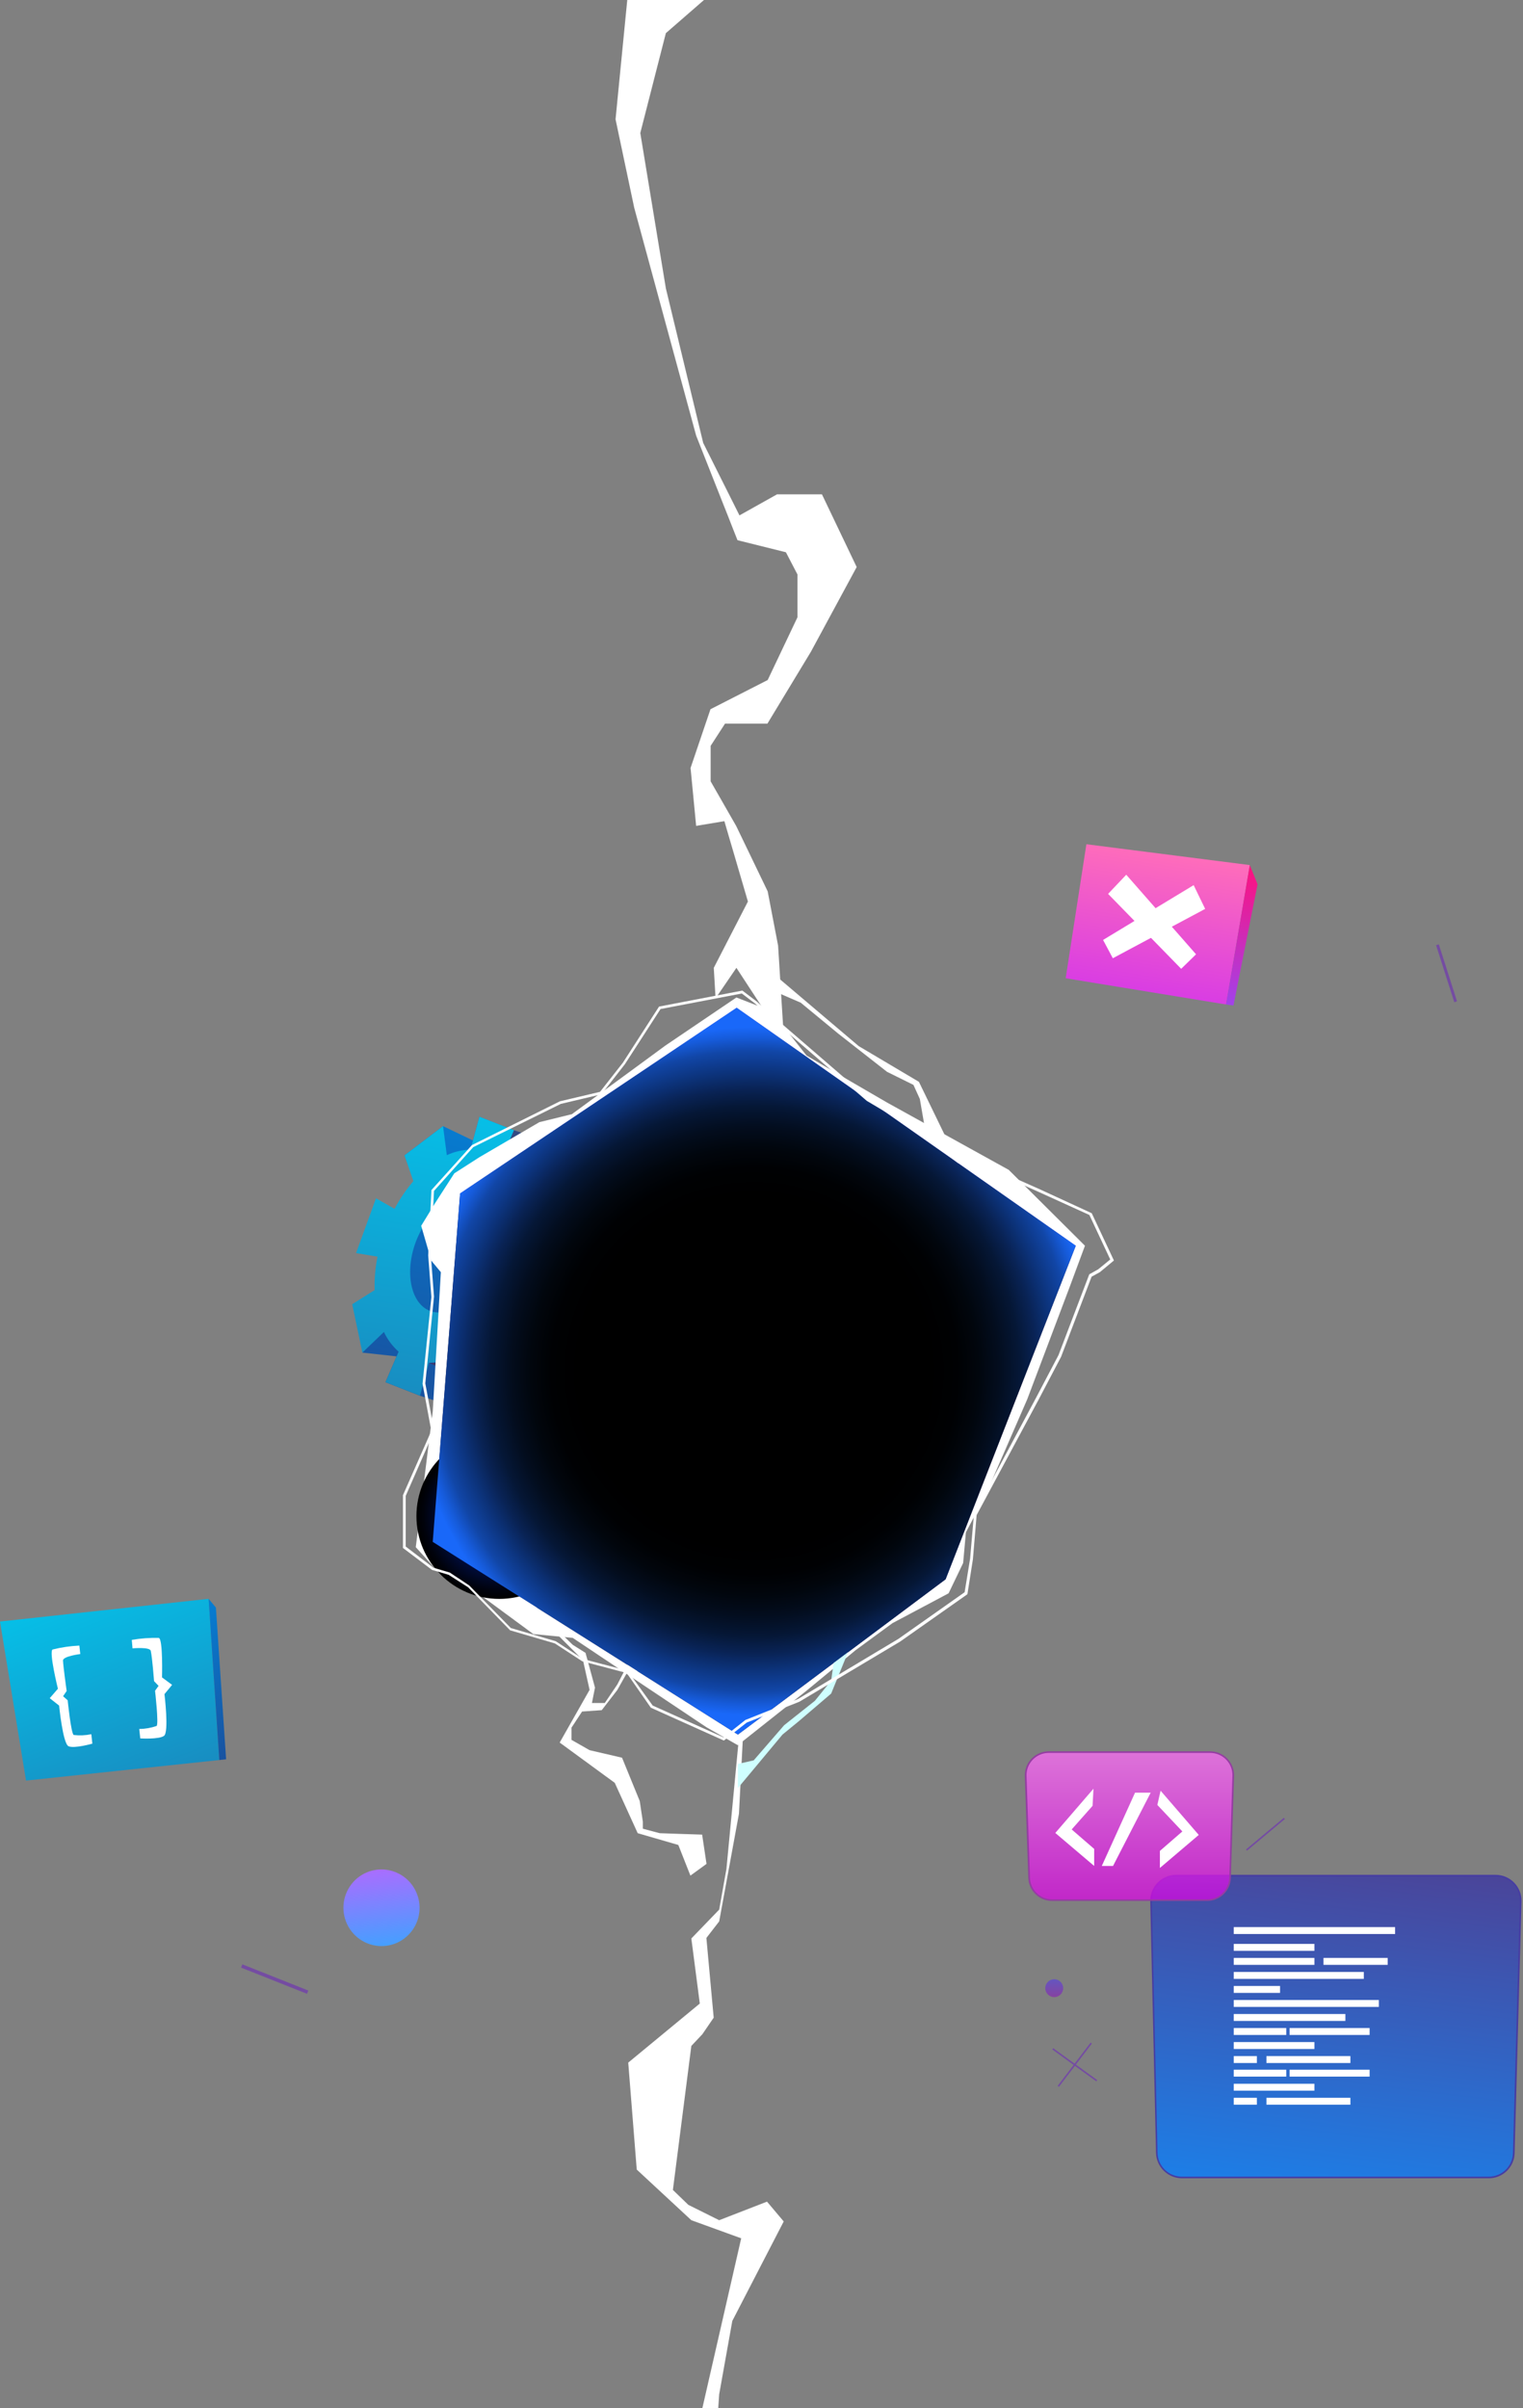 <svg width="480" height="759" viewBox="0 0 480 759" fill="none" xmlns="http://www.w3.org/2000/svg">
<rect x="0" y="0" width="480" height="759" fill="#808080" stroke="none"/>
<g clip-path="url(#clip0_456_3524)">
<path fill-rule="evenodd" clip-rule="evenodd" d="M69.115 554.744L65.755 503.933L0 511.09L8.203 561.219L69.115 554.744Z" fill="url(#paint0_linear_456_3524)"/>
<path fill-rule="evenodd" clip-rule="evenodd" d="M65.754 503.933L68.048 506.693L71.26 554.511L69.115 554.744L65.754 503.933Z" fill="url(#paint1_linear_456_3524)"/>
<path d="M41.538 516.871C44.353 516.388 47.208 516.182 50.064 516.255C51.398 516.712 51.065 528.701 51.065 528.701L54.244 531.053L51.837 533.969C51.837 533.969 53.296 545.941 51.696 547.119C50.097 548.296 44.21 547.933 44.21 547.933L43.886 544.958C45.752 544.938 47.601 544.616 49.364 544.005C50.06 543.283 48.865 532.91 48.865 532.91L49.981 531.361L48.558 529.888C48.558 529.888 47.986 522.391 47.522 520.367C47.375 519.023 41.762 519.545 41.762 519.545L41.538 516.871Z" fill="white"/>
<path d="M25.011 518.67C22.165 518.803 19.34 519.215 16.574 519.901C15.369 520.634 18.253 532.273 18.253 532.273L15.676 535.252L18.632 537.584C18.632 537.584 19.805 549.587 21.599 550.395C23.392 551.203 29.107 549.578 29.107 549.578L28.783 546.603C26.957 546.984 25.082 547.068 23.229 546.85C22.371 546.297 21.328 535.907 21.328 535.907L19.884 534.637L21.009 532.976C21.009 532.976 19.946 525.443 19.854 523.379C19.817 522.023 25.302 521.337 25.302 521.337L25.011 518.67Z" fill="white"/>
<path d="M76.379 619.139L75.976 620.169L96.756 628.425L97.159 627.394L76.379 619.139Z" fill="#744CA2"/>
</g>
<path d="M132.162 600.009C132.421 602.388 131.973 604.79 130.873 606.909C129.774 609.029 128.074 610.772 125.988 611.916C123.902 613.06 121.525 613.554 119.158 613.336C116.79 613.118 114.54 612.197 112.691 610.69C110.843 609.183 109.48 607.158 108.775 604.872C108.071 602.585 108.056 600.141 108.733 597.849C109.41 595.556 110.749 593.519 112.579 591.995C114.41 590.471 116.649 589.529 119.013 589.289C122.164 588.969 125.315 589.917 127.778 591.925C130.241 593.933 131.817 596.839 132.162 600.009Z" fill="url(#paint2_linear_456_3524)"/>
<g clip-path="url(#clip1_456_3524)">
<path d="M342.396 266.094L335.866 308.337L386.411 316.608L393.901 272.664L342.396 266.094Z" fill="url(#paint3_linear_456_3524)"/>
<path d="M393.901 272.664L396.337 278.735L388.748 316.914L386.412 316.608L393.901 272.664Z" fill="url(#paint4_linear_456_3524)"/>
<path d="M349.237 281.746L354.957 275.708L376.955 300.79L372.27 305.357L349.237 281.746Z" fill="white"/>
<path d="M379.828 286.474L376.198 278.992L347.654 296.26L350.723 302.027L379.828 286.474Z" fill="white"/>
<path d="M453.477 297.653L452.613 297.927L458.341 315.88L459.205 315.606L453.477 297.653Z" fill="#744CA2"/>
</g>
<g clip-path="url(#clip2_456_3524)">
<path opacity="0.81" d="M469.19 686.32H372.5C370.431 686.321 368.445 685.511 366.966 684.064C365.487 682.617 364.634 680.648 364.59 678.58L362.78 599.28C362.756 598.225 362.943 597.176 363.33 596.194C363.718 595.212 364.297 594.318 365.035 593.563C365.773 592.808 366.654 592.209 367.627 591.8C368.6 591.39 369.644 591.18 370.7 591.18H471.37C472.427 591.18 473.474 591.391 474.449 591.803C475.423 592.214 476.305 592.816 477.042 593.574C477.78 594.332 478.358 595.23 478.742 596.215C479.126 597.201 479.309 598.253 479.28 599.31L477.11 678.62C477.053 680.682 476.193 682.641 474.714 684.079C473.235 685.517 471.253 686.321 469.19 686.32Z" fill="url(#paint5_linear_456_3524)"/>
<path d="M469.19 686.57H372.5C370.367 686.558 368.323 685.716 366.8 684.223C365.277 682.729 364.395 680.702 364.34 678.57L362.53 599.28C362.507 598.192 362.702 597.111 363.102 596.1C363.503 595.088 364.101 594.167 364.862 593.389C365.622 592.612 366.531 591.994 367.533 591.571C368.536 591.149 369.612 590.931 370.7 590.93H471.37C472.461 590.929 473.542 591.148 474.547 591.572C475.552 591.997 476.462 592.618 477.223 593.401C477.984 594.183 478.58 595.11 478.976 596.127C479.373 597.143 479.561 598.229 479.53 599.32L477.36 678.63C477.31 680.76 476.426 682.785 474.898 684.27C473.37 685.755 471.321 686.581 469.19 686.57ZM370.7 591.43C369.676 591.426 368.661 591.627 367.716 592.021C366.771 592.415 365.914 592.995 365.196 593.725C364.478 594.456 363.914 595.323 363.537 596.276C363.16 597.228 362.977 598.246 363 599.27L364.81 678.58C364.867 680.578 365.698 682.475 367.127 683.873C368.556 685.27 370.471 686.058 372.47 686.07H469.16C471.161 686.081 473.087 685.305 474.522 683.91C475.957 682.514 476.786 680.611 476.83 678.61L479 599.31C479.028 598.286 478.851 597.267 478.479 596.313C478.106 595.358 477.547 594.488 476.833 593.754C476.119 593.019 475.265 592.435 474.322 592.036C473.378 591.637 472.364 591.431 471.34 591.43H370.7Z" fill="#473DA2"/>
<path d="M439.69 607.4H388.84V609.58H439.69V607.4Z" fill="white"/>
<path d="M414.26 612.7H388.84V614.88H414.26V612.7Z" fill="white"/>
<path d="M414.26 617.12H388.84V619.3H414.26V617.12Z" fill="white"/>
<path d="M437.35 617.12H417.12V619.3H437.35V617.12Z" fill="white"/>
<path d="M429.83 621.54H388.84V623.72H429.83V621.54Z" fill="white"/>
<path d="M403.43 625.96H388.84V628.14H403.43V625.96Z" fill="white"/>
<path d="M431.66 639.22H406.43V641.4H431.66V639.22Z" fill="white"/>
<path d="M434.57 630.38H388.84V632.56H434.57V630.38Z" fill="white"/>
<path d="M424.02 634.8H388.84V636.98H424.02V634.8Z" fill="white"/>
<path d="M405.39 639.22H388.84V641.4H405.39V639.22Z" fill="white"/>
<path d="M414.26 643.64H388.84V645.82H414.26V643.64Z" fill="white"/>
<path d="M396.13 648.06H388.84V650.24H396.13V648.06Z" fill="white"/>
<path d="M425.6 648.06H399.14V650.24H425.6V648.06Z" fill="white"/>
<path d="M431.66 652.35H406.43V654.53H431.66V652.35Z" fill="white"/>
<path d="M405.39 652.35H388.84V654.53H405.39V652.35Z" fill="white"/>
<path d="M414.26 656.78H388.84V658.96H414.26V656.78Z" fill="white"/>
<path d="M396.13 661.2H388.84V663.38H396.13V661.2Z" fill="white"/>
<path d="M425.6 661.2H399.14V663.38H425.6V661.2Z" fill="white"/>
<path d="M332.26 629.47C333.817 629.47 335.08 628.207 335.08 626.65C335.08 625.093 333.817 623.83 332.26 623.83C330.702 623.83 329.44 625.093 329.44 626.65C329.44 628.207 330.702 629.47 332.26 629.47Z" fill="url(#paint6_linear_456_3524)"/>
<path opacity="0.73" d="M380.42 598.91H331.62C329.737 598.911 327.926 598.183 326.569 596.878C325.211 595.572 324.412 593.792 324.34 591.91L323.25 559.78C323.218 558.804 323.382 557.83 323.734 556.919C324.085 556.007 324.616 555.175 325.295 554.473C325.974 553.771 326.787 553.212 327.687 552.83C328.586 552.448 329.553 552.251 330.53 552.25H381.4C382.375 552.251 383.341 552.447 384.238 552.828C385.136 553.209 385.949 553.766 386.628 554.466C387.307 555.166 387.838 555.996 388.19 556.905C388.543 557.814 388.709 558.785 388.68 559.76L387.68 591.85C387.623 593.739 386.834 595.532 385.479 596.849C384.124 598.167 382.31 598.906 380.42 598.91Z" fill="url(#paint7_linear_456_3524)"/>
<path d="M380.42 599.16H331.62C329.663 599.169 327.78 598.412 326.374 597.052C324.967 595.692 324.147 593.836 324.09 591.88L323 559.79C322.968 558.78 323.139 557.774 323.502 556.832C323.866 555.889 324.415 555.029 325.118 554.303C325.82 553.576 326.661 552.998 327.59 552.603C328.52 552.207 329.52 552.002 330.53 552H381.4C382.408 552.002 383.405 552.206 384.332 552.6C385.26 552.994 386.099 553.569 386.801 554.292C387.503 555.015 388.053 555.872 388.418 556.811C388.784 557.75 388.958 558.753 388.93 559.76L387.93 591.86C387.878 593.816 387.063 595.674 385.66 597.038C384.257 598.402 382.377 599.163 380.42 599.16ZM330.53 552.5C329.587 552.499 328.655 552.689 327.787 553.057C326.92 553.426 326.136 553.966 325.482 554.645C324.829 555.324 324.319 556.128 323.983 557.008C323.648 557.889 323.494 558.828 323.53 559.77L324.62 591.87C324.675 593.69 325.436 595.417 326.743 596.685C328.05 597.952 329.799 598.661 331.62 598.66H380.42C382.246 598.661 383.999 597.948 385.307 596.674C386.615 595.4 387.373 593.665 387.42 591.84L388.42 559.75C388.454 558.808 388.297 557.869 387.959 556.99C387.621 556.11 387.109 555.308 386.453 554.631C385.798 553.954 385.012 553.416 384.144 553.05C383.276 552.684 382.342 552.497 381.4 552.5H330.53Z" fill="#953DA2"/>
<path d="M344.63 563.78L332.6 577.73L344.85 588.13V582.76L337.76 576.62L344.34 569.18L344.63 563.78Z" fill="white"/>
<path d="M365.78 564.41L377.81 578.35L365.56 588.76V583.39L372.64 577.25L364.76 568.9L365.78 564.41Z" fill="white"/>
<path d="M347.25 588.13L357.73 565.03H362.66L350.79 588.13H347.25Z" fill="white"/>
<path d="M345.51 656.02L331.64 645.96L331.94 645.56L345.8 655.62L345.51 656.02Z" fill="#744CA2"/>
<path d="M343.716 643.822L333.335 657.448L333.733 657.751L344.113 644.125L343.716 643.822Z" fill="#744CA2"/>
<path d="M404.622 572.951L392.702 582.922L393.023 583.305L404.943 573.335L404.622 572.951Z" fill="#744CA2"/>
</g>
<g clip-path="url(#clip3_456_3524)">
<path fill-rule="evenodd" clip-rule="evenodd" d="M163.309 383.746L157.29 401.049C160.609 391.496 165.39 385.279 163.309 383.746ZM157.29 401.049L151.252 418.31C152.777 417.896 153.952 410.602 157.29 401.049ZM163.309 383.746L157.29 401.049C160.609 391.496 165.39 385.279 163.309 383.746ZM157.29 401.049L151.252 418.31C152.777 417.896 153.952 410.602 157.29 401.049ZM174.644 416.031L180.498 419.367L186.804 402.064L180.044 400.924C180.168 400.282 180.292 399.64 180.374 398.997C180.84 396.149 181.026 393.262 180.93 390.377L188 385.922L184.785 370.65L178.004 377.177C177.135 375.305 175.965 373.59 174.541 372.1C174.176 371.688 173.783 371.3 173.366 370.94L177.489 361.325L166.503 357.74L163.845 367.438C161.25 367.479 158.693 368.072 156.342 369.178L155.126 360.019L143.028 369.261L145.831 377.384C143.517 380.033 141.511 382.939 139.854 386.046L134.001 382.731L127.756 400.033L134.516 401.173C133.838 404.645 133.554 408.184 133.671 411.721L126.561 416.238L129.776 431.489L136.557 424.983C137.658 427.355 139.237 429.472 141.194 431.199L137.072 440.835L147.913 445.083L149.603 438.866L150.736 434.722C153.324 434.677 155.874 434.084 158.218 432.981L159.413 442.14L171.532 432.816L168.709 424.713C170.493 422.653 172.086 420.434 173.47 418.082C173.902 417.419 174.273 416.735 174.644 416.031ZM157.29 401.049C153.952 410.602 157.29 420.465 151.252 418.352C145.213 416.238 143.008 406.747 146.346 397.215C149.685 387.683 157.27 381.632 163.309 383.746C169.347 385.86 160.609 391.496 157.29 401.049ZM163.309 383.746L157.29 401.049C160.609 391.496 165.39 385.279 163.309 383.746ZM157.29 401.049L151.252 418.31C152.777 417.896 153.952 410.602 157.29 401.049Z" fill="url(#paint8_linear_456_3524)"/>
<path fill-rule="evenodd" clip-rule="evenodd" d="M180.498 419.367L186.805 402.064L180.374 398.997L179.323 398.521L180.003 388.989L187.134 385.487L184.785 370.65L169.224 365.594L172.089 372.453L177.509 361.346L166.504 357.74L161.969 356.248L151.108 352L149.047 359.46L139.628 354.943L127.488 364.164L131.157 374.152L119.821 405.877L114.215 426.33L124.995 427.511L121.491 435.654L132.352 439.923L147.893 445L145.399 439.985L143.832 436.96L149.583 438.846L159.393 442.057L171.533 432.816L164.03 423.926L173.49 418.061L180.498 419.367ZM146.347 397.215C149.686 387.662 157.27 381.632 163.309 383.746L157.291 401.049L151.252 418.31C145.213 416.238 143.028 406.747 146.347 397.215Z" fill="url(#paint9_linear_456_3524)"/>
<path fill-rule="evenodd" clip-rule="evenodd" d="M164.937 414.269L171.244 396.967L164.587 395.827C165.274 392.362 165.578 388.832 165.494 385.3L172.563 380.824L169.224 365.594L162.526 372.1C161.42 369.73 159.842 367.614 157.888 365.884L162.01 356.248L151.108 352L148.284 362.361C145.703 362.408 143.161 363.001 140.823 364.102L139.628 354.963L127.488 364.164L130.271 372.287C127.988 374.969 126.004 377.894 124.355 381.011L118.502 377.695L112.216 394.957L118.976 396.076C118.278 399.546 117.974 403.084 118.069 406.623L111 411.078L114.215 426.33L120.996 419.823C122.105 422.191 123.683 424.306 125.633 426.039L121.511 435.654L132.373 439.902L135.176 429.541C137.764 429.479 140.311 428.879 142.657 427.78L143.832 436.96L155.972 427.718L153.169 419.616C155.461 416.952 157.452 414.04 159.104 410.933L164.937 414.269ZM135.732 413.254C129.694 411.182 127.488 401.65 130.806 392.097C134.125 382.544 141.73 376.535 147.769 378.669C153.808 380.803 156.013 390.253 152.674 399.805C149.335 409.358 141.73 415.368 135.732 413.254Z" fill="url(#paint10_linear_456_3524)"/>
<g style="mix-blend-mode:multiply" opacity="0.5">
<path fill-rule="evenodd" clip-rule="evenodd" d="M188 385.922L172.46 380.824L165.391 385.3L180.931 390.377L188 385.922Z" fill="#601734"/>
</g>
<g style="mix-blend-mode:soft-light">
<path fill-rule="evenodd" clip-rule="evenodd" d="M171.532 432.836L155.971 427.739L153.168 419.636L168.729 424.713L171.532 432.836Z" fill="#B3D9FF"/>
</g>
<g style="mix-blend-mode:multiply" opacity="0.5">
<path fill-rule="evenodd" clip-rule="evenodd" d="M157.827 365.884L166.339 368.35L169.224 365.594L174.892 367.438L177.509 361.346L161.969 356.248L157.827 365.884Z" fill="#601734"/>
</g>
<g style="mix-blend-mode:multiply" opacity="0.5">
<path fill-rule="evenodd" clip-rule="evenodd" d="M135.155 429.583L143.399 432.981L142.719 427.822C140.398 429.074 137.787 429.682 135.155 429.583Z" fill="#601734"/>
</g>
<g style="mix-blend-mode:multiply" opacity="0.5">
<path fill-rule="evenodd" clip-rule="evenodd" d="M136.413 382.689L150.16 389.983C151.178 388.593 152.362 387.334 153.684 386.233C153.684 386.233 150.16 371.023 136.413 382.689Z" fill="#601734"/>
</g>
</g>
<path d="M221.366 759L233.603 705.492L217.887 699.787L200.683 683.828L198 650.115L220.553 631.5L217.887 610.992L226.663 601.893L228.947 589.057L232.894 547.623L234.226 546L232.894 571.672L226.663 605.607L222.63 610.82L224.932 635.951L221.366 641.164L217.887 644.852L212.072 690.246L216.935 694.943L226.663 699.787L241.738 693.934L247 700.18L230.799 731.533L226.663 754.647L226.368 758.975L221.366 759Z" fill="white"/>
<path d="M225.526 314.663L224.961 305.052L235.72 284.152L228.297 258.82L219.402 260.31L217.64 242.055L223.918 223.54L241.947 214.339L251.338 194.557V181.071L247.694 174.067L232.436 170.267L219.402 137.298L199.884 65.472L194 37.607L197.866 -1.771L225.32 -3L209.857 10.449L201.8 41.928L209.857 90.88L221.625 139.608L233.052 162.444L244.889 155.813H259.052L270 178.724L255.563 205.435L241.861 228.085H228.502L223.969 235.089V246.265L232.009 260.31L241.947 280.948L245.231 298.048L247.096 328L232.094 305.052L225.526 314.663Z" fill="white"/>
<path d="M232.09 314.397L209.747 329.525L180.244 351.174L169.995 353.692L151.137 364.715L143.183 369.821L137.11 379.24L132.745 386.364L135.92 397.335L138.939 400.975L136.386 444.893L131.037 487.656L138.68 496.091L146.272 498.971L168.097 515.048L180.502 516.239L222.67 544.425L232.521 550.066L254.071 532.988L269.616 520.154L281.279 511.598L298.964 502.197L303.553 492.641L304.416 482.981L310.593 471.303L323.757 441.029L337.214 405.39L341.942 392.643L317.925 368.734L279.554 347.5L268.339 340.979L254.191 332.699L243.167 318.709L232.09 314.397Z" fill="white"/>
<path fill-rule="evenodd" clip-rule="evenodd" d="M232.556 546.719L136.386 485.982L145.012 376.152L259.178 453.57L232.556 546.719Z" fill="url(#paint11_radial_456_3524)"/>
<path fill-rule="evenodd" clip-rule="evenodd" d="M145.013 376.152L232.177 317.64L339.044 392.643L259.178 453.57L145.013 376.152Z" fill="url(#paint12_radial_456_3524)"/>
<path fill-rule="evenodd" clip-rule="evenodd" d="M339.043 392.643L298.015 497.781L232.556 546.719L255.503 451.085L339.043 392.643Z" fill="url(#paint13_radial_456_3524)"/>
<path d="M233.608 400.543L174.964 360.368L177.035 358.988L235.61 399.163L233.608 400.543Z" fill="#00A9FF"/>
<path d="M213.163 371.166L192.166 356.711L197.428 353.157L218.391 367.63L213.163 371.166Z" fill="#00A9FF"/>
<path d="M252.363 340.237L246.255 344.377L235.334 351.778L221.652 342.238L214.578 337.305L231.745 325.782L252.363 340.237Z" fill="#00A9FF"/>
<path d="M211.558 402.492L205.399 406.719L200.482 410.1L193.546 405.408L186.438 400.578L197.583 392.97L211.558 402.492Z" fill="#00A9FF"/>
<path d="M306.193 401.112L300.155 405.339L295.324 408.72L288.543 404.028L281.573 399.18L292.511 391.59L306.193 401.112Z" fill="#00A9FF"/>
<path d="M272.618 412.118L251.621 397.662L256.762 394.109L277.708 408.582L272.618 412.118Z" fill="#00A9FF"/>
<path d="M262.49 433.077L241.303 418.621L246.427 415.085L267.563 429.54L262.49 433.077Z" fill="#00A9FF"/>
<path d="M284.074 420.018L277.622 415.568L282.711 412.032L289.147 416.465L284.074 420.018Z" fill="#00A9FF"/>
<path d="M249.637 403.493L243.167 399.043L248.308 395.489L254.778 399.939L249.637 403.493Z" fill="#00A9FF"/>
<path d="M234.592 413.877L228.07 409.444L233.229 405.891L239.716 410.341L234.592 413.877Z" fill="#00A9FF"/>
<path d="M246.255 344.377L235.334 351.778L221.652 342.238L232.642 334.838L246.255 344.377Z" fill="#2CFDFF"/>
<path d="M205.399 406.719L200.482 410.1L193.546 405.408L198.498 402.027L205.399 406.719Z" fill="#2CFDFF"/>
<path d="M300.154 405.339L295.324 408.72L288.543 404.028L293.408 400.647L300.154 405.339Z" fill="#2CFDFF"/>
<path d="M178.242 502.197L227.397 533.333L226.741 536.076L177.811 505.182L178.242 502.197Z" fill="#00A9FF"/>
<path d="M211.075 486.31L229.778 498.506L228.156 505.63L209.678 493.641L211.075 486.31Z" fill="#00A9FF"/>
<path d="M239.716 470.147L236.507 483.809L234.799 491.019L234.298 493.176L216.821 481.687L215.372 480.738L220.047 456.985L224.309 459.849L239.716 470.147Z" fill="#00A9FF"/>
<path d="M160.23 476.012L159.523 482.981L158.487 492.986L146.893 485.655L148.308 468.37L153.656 471.803L160.23 476.012Z" fill="#00A9FF"/>
<path d="M183.384 472.424L182.314 480.083L166.355 469.767L163.957 468.215L164.008 467.715L164.802 460.332L183.384 472.424Z" fill="#00A9FF"/>
<path d="M151.793 413.826L171.393 426.936L170.53 434.784L151.137 421.916L151.793 413.826Z" fill="#00A9FF"/>
<path d="M147.911 445.083L153.656 448.826L152.949 456.864L147.272 453.173L147.911 445.083Z" fill="#00A9FF"/>
<path d="M177.708 431.334L183.729 435.354L182.711 443.082L176.759 439.114L177.708 431.334Z" fill="#00A9FF"/>
<path d="M239.716 470.147L236.507 483.809L221.531 473.976L224.309 459.849L239.716 470.147Z" fill="#2CFDFF"/>
<path d="M153.656 471.803L160.23 476.012L159.523 482.981L153.07 478.91L153.656 471.803Z" fill="#2CFDFF"/>
<path d="M303.139 424.745L258.436 456.019L259.161 453.173L304.14 421.795L303.139 424.745Z" fill="#00A9FF"/>
<path d="M271.393 467.335L269.133 474.804L254.071 485.706L255.693 479.772L256.072 478.341L265.786 471.372L271.393 467.335Z" fill="#00A9FF"/>
<path d="M254.278 509.649L248.688 525.95L239.992 532.678L242.132 526.037L245.203 516.532L248.205 514.255L254.278 509.649Z" fill="#00A9FF"/>
<path d="M277.397 474.632L272.101 490.795L262.767 497.781L264.733 491.433L267.718 481.722L271.549 478.927L277.397 474.632Z" fill="#00A9FF"/>
<path d="M331.97 402.337L325.586 418.828L315.527 425.987L317.926 419.553L321.583 409.599L325.793 406.667L331.97 402.337Z" fill="#00A9FF"/>
<path d="M309.817 436.82L306.97 444.496L292.08 455.26L294.289 448.895L294.703 447.687L303.657 441.253L309.817 436.82Z" fill="#00A9FF"/>
<path d="M308.867 462.246L305.727 470.009L292.045 480.359L294.633 473.528L294.944 472.665L302.277 467.18L308.867 462.246Z" fill="#00A9FF"/>
<path d="M290.493 475.874L290.096 476.943L287.68 483.533L283.436 486.741L286.179 479.1L288.664 477.237L290.493 475.874Z" fill="#00A9FF"/>
<path d="M265.786 471.372L265.372 472.752L255.692 479.772L256.072 478.341L265.786 471.372Z" fill="#2CFDFF"/>
<path d="M248.205 514.255L244.857 523.932L242.131 526.037L245.202 516.532L248.205 514.255Z" fill="#2CFDFF"/>
<path d="M271.548 478.927L268.305 488.759L264.733 491.433L267.718 481.721L271.548 478.927Z" fill="#2CFDFF"/>
<path d="M325.793 406.667L321.859 416.741L317.925 419.553L321.583 409.599L325.793 406.667Z" fill="#2CFDFF"/>
<path d="M303.657 441.253L303.225 442.426L294.288 448.895L294.702 447.687L303.657 441.253Z" fill="#2CFDFF"/>
<path d="M288.664 477.237L290.492 475.874L290.096 476.943L288.25 478.341L288.664 477.237Z" fill="#2CFDFF"/>
<path d="M302.277 467.18L301.949 467.99L294.633 473.528L294.944 472.665L302.277 467.18Z" fill="#2CFDFF"/>
<path style="mix-blend-mode:screen" d="M294.634 431.145C309.051 431.145 320.738 419.46 320.738 405.045C320.738 390.631 309.051 378.946 294.634 378.946C280.217 378.946 268.529 390.631 268.529 405.045C268.529 419.46 280.217 431.145 294.634 431.145Z" fill="url(#paint14_radial_456_3524)"/>
<path style="mix-blend-mode:screen" d="M236.438 497.581C250.09 492.95 257.403 478.13 252.771 464.48C248.139 450.83 233.317 443.519 219.664 448.15C206.012 452.781 198.699 467.6 203.33 481.25C207.962 494.9 222.785 502.212 236.438 497.581Z" fill="url(#paint15_radial_456_3524)"/>
<path style="mix-blend-mode:screen" d="M157.348 503.957C171.765 503.957 183.453 492.272 183.453 477.857C183.453 463.443 171.765 451.758 157.348 451.758C142.931 451.758 131.244 463.443 131.244 477.857C131.244 492.272 142.931 503.957 157.348 503.957Z" fill="url(#paint16_radial_456_3524)"/>
<path style="mix-blend-mode:screen" d="M218.785 408.943C220.463 398.02 212.966 387.805 202.041 386.128C191.116 384.451 180.899 391.946 179.221 402.869C177.544 413.792 185.04 424.007 195.966 425.684C206.891 427.362 217.108 419.866 218.785 408.943Z" fill="url(#paint17_radial_456_3524)"/>
<path style="mix-blend-mode:screen" d="M288.136 491.759C290.91 481.061 284.484 470.141 273.784 467.368C263.084 464.596 252.162 471.02 249.389 481.718C246.616 492.416 253.042 503.336 263.741 506.108C274.441 508.881 285.363 502.456 288.136 491.759Z" fill="url(#paint18_radial_456_3524)"/>
<path style="mix-blend-mode:screen" fill-rule="evenodd" clip-rule="evenodd" d="M232.176 317.64L145.012 376.152L136.386 485.982L232.556 546.719L298.015 497.781L339.043 392.643L232.176 317.64Z" fill="url(#paint19_radial_456_3524)"/>
<path d="M217.597 591.172L213.784 581.512L200.982 577.804L193.753 561.934L176.396 549.238L185.817 532.626L183.729 523.259L163.629 503.18L169.081 506.63L171.462 509.649L180.503 518.429L184.54 520.965L187.525 531.919L186.559 536.766H190.613L194.547 530.953L197.773 524.743L200.982 526.778L197.773 526.951L194.547 532.678L189.647 539.026L183.453 539.457L180.123 544.529V548.393L185.817 551.636L196.048 554.016L201.621 567.661L202.604 574.164V576.389L207.918 577.804L213.784 578.011L221.29 578.252L222.67 587.481L217.597 591.172Z" fill="white"/>
<path d="M232.556 563.59L246.617 546.719L251.793 542.476L261.955 533.799L267.269 520.758L262.732 524.157L261.955 529.711L256.831 536.076L247.135 543.77L237.542 554.844L232.556 555.983V563.59Z" fill="#CFFFFF"/>
<path d="M235.575 299.976L270.651 329.732L289.613 340.979L302.104 366.716L292.08 358.988L289.906 346.396L287.887 341.945L279.554 337.822L264.181 325.782L252.363 316.036L244.719 312.724L238.577 306.479L235.575 299.976Z" fill="white"/>
<path d="M228.139 548.6L205.123 538.25L197.514 527.313L183.487 523.604L174.861 517.981L160.661 513.824V513.737L147.549 500.3L141.407 496.367L136.127 494.797L127 487.897V471.268L135.937 450.999L133.177 436.147L135.954 408.823L134.954 395.696L135.972 375.099L148.739 360.92L176.465 347.12L189.112 344.136L196.307 334.959L207.711 317.26L233.971 312.223L238.508 315.673L243.149 319.9L273.74 346.292L304.709 364.629L327.57 374.789L344.081 382.396L351.069 397.3L346.635 400.974L344.03 402.406L334.42 427.643L327.242 441.322L307.798 477.547L306.624 491.502L304.899 502.473L304.761 502.577L283.712 517.394L251.931 536.369L235.334 542.942L228.139 548.6ZM205.71 537.577L228.018 547.599L234.92 542.114L251.466 535.524L283.16 516.549L304.019 501.852L305.745 491.278L306.969 477.098L326.431 440.753L333.609 427.108L343.305 401.647L346.117 400.077L349.913 396.972L343.34 382.948L327.139 375.582L304.243 365.388L273.187 346.982L242.597 320.59L238.025 316.346L233.798 313.138L208.177 318.037L196.945 335.425L189.543 344.912L176.759 347.931L149.153 361.558L136.783 375.358L135.782 395.523L136.783 408.685L134.039 436.026L136.834 450.999L127.863 471.492V487.448L136.593 494.124L141.769 495.659L147.877 499.713L160.989 513.134L175.137 517.291L183.763 522.914L197.911 526.623V526.761L205.71 537.577Z" fill="white"/>
<defs>
<linearGradient id="paint0_linear_456_3524" x1="48.657" y1="562.747" x2="24.667" y2="501.44" gradientUnits="userSpaceOnUse">
<stop stop-color="#188DC1"/>
<stop offset="1" stop-color="#06BFE7"/>
</linearGradient>
<linearGradient id="paint1_linear_456_3524" x1="76.932" y1="552.288" x2="59.034" y2="506.559" gradientUnits="userSpaceOnUse">
<stop stop-color="#1852A0"/>
<stop offset="1" stop-color="#067ED3"/>
</linearGradient>
<linearGradient id="paint2_linear_456_3524" x1="121.542" y1="613.317" x2="118.928" y2="589.299" gradientUnits="userSpaceOnUse">
<stop stop-color="#459FFF"/>
<stop offset="1" stop-color="#A96DFF"/>
</linearGradient>
<linearGradient id="paint3_linear_456_3524" x1="361.447" y1="312.731" x2="368.253" y2="268.699" gradientUnits="userSpaceOnUse">
<stop stop-color="#D93DE3"/>
<stop offset="1" stop-color="#FF6DBA"/>
</linearGradient>
<linearGradient id="paint4_linear_456_3524" x1="388.402" y1="316.897" x2="395.208" y2="272.866" gradientUnits="userSpaceOnUse">
<stop stop-color="#A242EA"/>
<stop offset="1" stop-color="#FE117E"/>
</linearGradient>
<linearGradient id="paint5_linear_456_3524" x1="413.32" y1="691.51" x2="426.63" y2="585.5" gradientUnits="userSpaceOnUse">
<stop stop-color="#067EFF"/>
<stop offset="1" stop-color="#3E37A0"/>
</linearGradient>
<linearGradient id="paint6_linear_456_3524" x1="332.26" y1="629.47" x2="332.26" y2="623.82" gradientUnits="userSpaceOnUse">
<stop stop-color="#8642A0"/>
<stop offset="1" stop-color="#6456C0"/>
</linearGradient>
<linearGradient id="paint7_linear_456_3524" x1="355.97" y1="598.91" x2="355.97" y2="552.25" gradientUnits="userSpaceOnUse">
<stop stop-color="#D906E3"/>
<stop offset="1" stop-color="#FF6DF9"/>
</linearGradient>
<linearGradient id="paint8_linear_456_3524" x1="151.124" y1="445.467" x2="164.202" y2="357.001" gradientUnits="userSpaceOnUse">
<stop stop-color="#1852A0"/>
<stop offset="1" stop-color="#067ED3"/>
</linearGradient>
<linearGradient id="paint9_linear_456_3524" x1="141.403" y1="443.192" x2="165.079" y2="355.337" gradientUnits="userSpaceOnUse">
<stop stop-color="#1852A0"/>
<stop offset="1" stop-color="#067ED3"/>
</linearGradient>
<linearGradient id="paint10_linear_456_3524" x1="130.07" y1="439.735" x2="144.029" y2="350.811" gradientUnits="userSpaceOnUse">
<stop stop-color="#188DC1"/>
<stop offset="1" stop-color="#06BFE7"/>
</linearGradient>
<radialGradient id="paint11_radial_456_3524" cx="0" cy="0" r="1" gradientUnits="userSpaceOnUse" gradientTransform="translate(190.359 462.488) rotate(-51.049) scale(74.517 73.454)">
<stop stop-color="#413482"/>
<stop offset="1" stop-color="#2C163C"/>
</radialGradient>
<radialGradient id="paint12_radial_456_3524" cx="0" cy="0" r="1" gradientUnits="userSpaceOnUse" gradientTransform="translate(242.916 386.402) rotate(-51.049) scale(74.29 73.231)">
<stop stop-color="#6B43CD"/>
<stop offset="1" stop-color="#4838D1"/>
</radialGradient>
<radialGradient id="paint13_radial_456_3524" cx="0" cy="0" r="1" gradientUnits="userSpaceOnUse" gradientTransform="translate(286.606 469.669) rotate(18.638) scale(61.162 68.859)">
<stop stop-color="#231460"/>
<stop offset="1" stop-color="#1F012E"/>
</radialGradient>
<radialGradient id="paint14_radial_456_3524" cx="0" cy="0" r="1" gradientUnits="userSpaceOnUse" gradientTransform="translate(294.634 405.045) scale(26.104 26.099)">
<stop stop-color="#0031FF"/>
<stop offset="0.28" stop-color="#0021AA"/>
<stop offset="0.54" stop-color="#001361"/>
<stop offset="0.75" stop-color="#00092D"/>
<stop offset="0.91" stop-color="#00020C"/>
<stop offset="1"/>
</radialGradient>
<radialGradient id="paint15_radial_456_3524" cx="0" cy="0" r="1" gradientUnits="userSpaceOnUse" gradientTransform="translate(228.065 472.854) scale(26.104 26.099)">
<stop stop-color="#0031FF"/>
<stop offset="0.28" stop-color="#0021AA"/>
<stop offset="0.54" stop-color="#001361"/>
<stop offset="0.75" stop-color="#00092D"/>
<stop offset="0.91" stop-color="#00020C"/>
<stop offset="1"/>
</radialGradient>
<radialGradient id="paint16_radial_456_3524" cx="0" cy="0" r="1" gradientUnits="userSpaceOnUse" gradientTransform="translate(157.348 477.857) scale(26.104 26.099)">
<stop stop-color="#0031FF"/>
<stop offset="0.28" stop-color="#0021AA"/>
<stop offset="0.54" stop-color="#001361"/>
<stop offset="0.75" stop-color="#00092D"/>
<stop offset="0.91" stop-color="#00020C"/>
<stop offset="1"/>
</radialGradient>
<radialGradient id="paint17_radial_456_3524" cx="0" cy="0" r="1" gradientUnits="userSpaceOnUse" gradientTransform="translate(199.008 405.899) scale(20.014 20.01)">
<stop stop-color="#0031FF"/>
<stop offset="0.28" stop-color="#0021AA"/>
<stop offset="0.54" stop-color="#001361"/>
<stop offset="0.75" stop-color="#00092D"/>
<stop offset="0.91" stop-color="#00020C"/>
<stop offset="1"/>
</radialGradient>
<radialGradient id="paint18_radial_456_3524" cx="0" cy="0" r="1" gradientUnits="userSpaceOnUse" gradientTransform="translate(268.764 486.747) scale(20.014 20.01)">
<stop stop-color="#0031FF"/>
<stop offset="0.28" stop-color="#0021AA"/>
<stop offset="0.54" stop-color="#001361"/>
<stop offset="0.75" stop-color="#00092D"/>
<stop offset="0.91" stop-color="#00020C"/>
<stop offset="1"/>
</radialGradient>
<radialGradient id="paint19_radial_456_3524" cx="0" cy="0" r="1" gradientUnits="userSpaceOnUse" gradientTransform="translate(237.715 432.18) scale(108.144 108.123)">
<stop offset="0.51"/>
<stop offset="0.59" stop-color="#000103"/>
<stop offset="0.65" stop-color="#01060D"/>
<stop offset="0.71" stop-color="#030D1E"/>
<stop offset="0.77" stop-color="#051736"/>
<stop offset="0.82" stop-color="#092355"/>
<stop offset="0.87" stop-color="#0C337B"/>
<stop offset="0.93" stop-color="#1146A7"/>
<stop offset="0.97" stop-color="#165BDA"/>
<stop offset="1" stop-color="#1968F9"/>
</radialGradient>
<clipPath id="clip0_456_3524">
<rect width="84" height="184" fill="white" transform="translate(0 511.09) rotate(-6.213)"/>
</clipPath>
<clipPath id="clip1_456_3524">
<rect width="123" height="143" fill="white" transform="translate(357.644 167.445) rotate(8.787)"/>
</clipPath>
<clipPath id="clip2_456_3524">
<rect width="156.54" height="134.57" fill="white" transform="translate(323 552)"/>
</clipPath>
<clipPath id="clip3_456_3524">
<rect width="77" height="93" fill="white" transform="translate(111 352)"/>
</clipPath>
</defs>
</svg>

